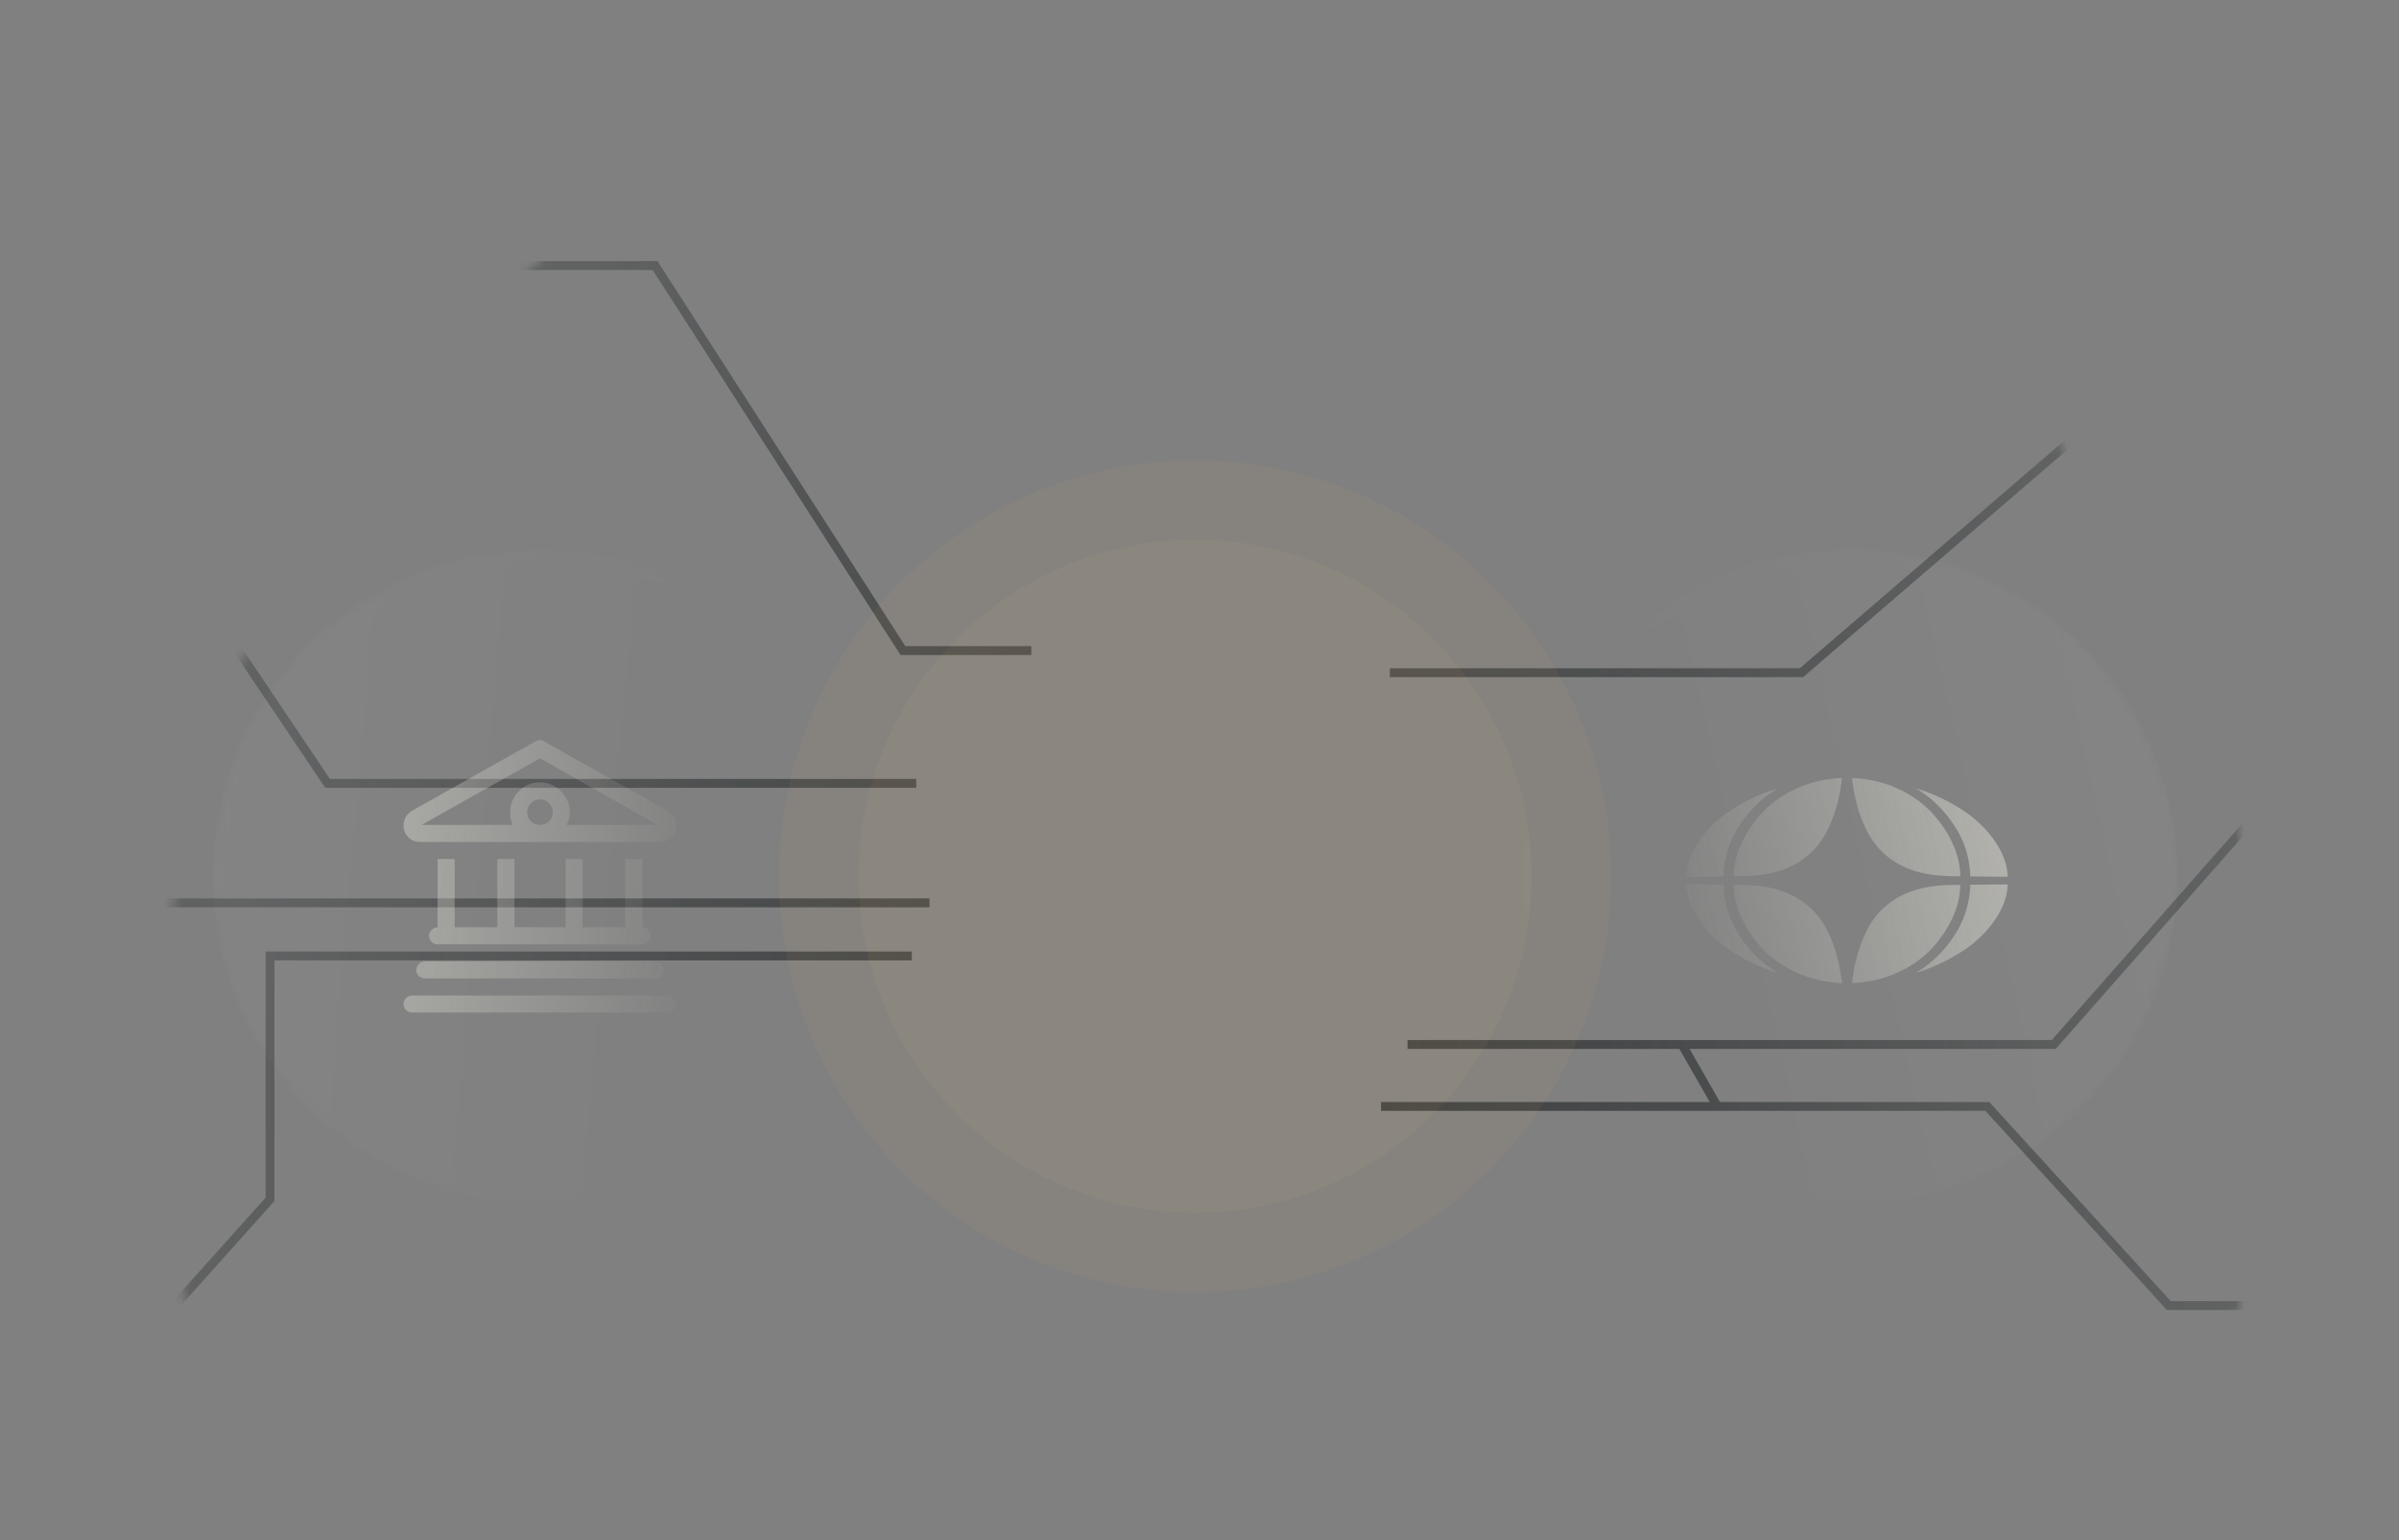 <svg width="271" height="174" viewBox="0 0 271 174" fill="none" xmlns="http://www.w3.org/2000/svg">
<rect x="0" y="0" width="271" height="174" fill="#808080" stroke="none"/>
<g clip-path="url(#clip0_2203_4211)">
<mask id="mask0_2203_4211" style="mask-type:alpha" maskUnits="userSpaceOnUse" x="0" y="2" width="270" height="288">
<rect y="2" width="270" height="288" rx="18" fill="#FFFEF1"/>
</mask>
<g mask="url(#mask0_2203_4211)">
<mask id="mask1_2203_4211" style="mask-type:alpha" maskUnits="userSpaceOnUse" x="18" y="2" width="238" height="238">
<circle cx="137" cy="121" r="119" fill="url(#paint0_radial_2203_4211)"/>
</mask>
<g mask="url(#mask1_2203_4211)">
<path d="M159 118H232L254 93H276" stroke="#36393A"/>
<path d="M275.5 147.5H245L224.5 125H156" stroke="#36393A"/>
<path d="M103.5 88.5H37L17.5 59.5H-6" stroke="#36393A"/>
<path d="M105 102H15.5L-7 123.5" stroke="#36393A"/>
<path d="M190 118L194 125" stroke="#36393A"/>
<path d="M157 76H203.5L243 42H275" stroke="#36393A"/>
<path d="M103 108H30.5V135.5L-4 174" stroke="#36393A"/>
<path d="M116.5 73.5H102L74 30H-3.5" stroke="#36393A"/>
</g>
<mask id="mask2_2203_4211" style="mask-type:alpha" maskUnits="userSpaceOnUse" x="24" y="62" width="74" height="74">
<circle cx="61" cy="99" r="37" fill="url(#paint1_linear_2203_4211)"/>
<circle cx="61" cy="99" r="36.5" stroke="url(#paint2_linear_2203_4211)" stroke-opacity="0.1"/>
</mask>
<g mask="url(#mask2_2203_4211)">
<circle cx="61" cy="99" r="37" fill="#FFFEF1" fill-opacity="0.05"/>
<path d="M75.453 91.63C75.995 91.992 76.417 92.594 76.417 93.256C76.417 94.28 75.573 95.123 74.49 95.123H47.45C46.366 95.123 45.583 94.28 45.583 93.256C45.583 92.594 45.945 91.992 46.487 91.63L60.518 83.742C60.819 83.561 61.12 83.561 61.422 83.742L75.453 91.63ZM74.309 93.196L61 85.668L47.631 93.196H57.929C57.688 92.775 57.627 92.293 57.627 91.751C57.627 89.944 59.133 88.379 61 88.379C62.807 88.379 64.372 89.944 64.372 91.751C64.372 92.293 64.252 92.775 64.011 93.196H74.309ZM61 93.196C61.783 93.196 62.445 92.594 62.445 91.751C62.445 90.968 61.783 90.306 61 90.306C60.157 90.306 59.555 90.968 59.555 91.751C59.555 92.594 60.157 93.196 61 93.196ZM49.437 97.05H51.364V104.759H56.182V97.05H58.109V104.759H63.891V97.05H65.818V104.759H70.635V97.05H72.562V104.759C73.044 104.759 73.526 105.24 73.526 105.722C73.526 106.264 73.044 106.686 72.562 106.686H49.437C48.895 106.686 48.474 106.264 48.474 105.722C48.474 105.24 48.895 104.759 49.437 104.759V97.05ZM74.008 108.613C74.49 108.613 74.971 109.095 74.971 109.576C74.971 110.118 74.49 110.54 74.008 110.54H47.992C47.45 110.54 47.029 110.118 47.029 109.576C47.029 109.095 47.45 108.613 47.992 108.613H74.008ZM75.453 112.467C75.935 112.467 76.417 112.949 76.417 113.431C76.417 113.973 75.935 114.394 75.453 114.394H46.547C46.005 114.394 45.583 113.973 45.583 113.431C45.583 112.949 46.005 112.467 46.547 112.467H75.453Z" fill="#FFFEF1" fill-opacity="0.8"/>
</g>
<mask id="mask3_2203_4211" style="mask-type:alpha" maskUnits="userSpaceOnUse" x="172" y="62" width="74" height="74">
<circle cx="209" cy="99" r="37" fill="url(#paint3_linear_2203_4211)"/>
<circle cx="209" cy="99" r="36.5" stroke="url(#paint4_linear_2203_4211)" stroke-opacity="0.1"/>
</mask>
<g mask="url(#mask3_2203_4211)">
<circle cx="209" cy="99" r="37" transform="rotate(90 209 99)" fill="#FFFEF1" fill-opacity="0.05"/>
<path d="M208.074 87.9C207.729 91.18 206.589 94.253 204.932 95.979C202.653 98.327 199.719 99.087 195.852 98.983C195.852 95.945 197.785 92.906 199.788 91.111C201.79 89.316 204.69 88.004 208.074 87.9Z" fill="#FFFEF1" fill-opacity="0.8"/>
<path d="M194.678 99.018C194.747 97.015 195.265 95.358 196.093 93.908C196.991 92.354 198.51 90.421 200.823 89.074C200.823 89.074 198.027 89.764 194.988 91.905C192.572 93.632 190.5 96.463 190.5 99.087L194.678 99.018Z" fill="#FFFEF1" fill-opacity="0.8"/>
<path d="M209.213 87.9C209.559 91.18 210.698 94.253 212.355 95.979C214.634 98.327 217.569 99.087 221.436 98.983C221.436 95.945 219.502 92.906 217.5 91.111C215.497 89.316 212.597 88.004 209.213 87.9Z" fill="#FFFEF1" fill-opacity="0.8"/>
<path d="M222.575 99.018C222.506 97.015 221.988 95.358 221.159 93.908C220.262 92.354 218.742 90.421 216.429 89.074C216.429 89.074 219.226 89.765 222.264 91.905C224.681 93.632 226.787 96.463 226.787 99.052L222.575 99.018Z" fill="#FFFEF1" fill-opacity="0.8"/>
<path d="M209.214 111.068C209.559 107.788 210.698 104.715 212.356 102.988C214.634 100.641 217.569 99.881 221.436 99.985C221.436 103.023 219.503 106.061 217.5 107.857C215.497 109.652 212.597 110.93 209.214 111.068Z" fill="#FFFEF1" fill-opacity="0.8"/>
<path d="M222.575 99.95C222.506 101.952 221.988 103.61 221.159 105.06C220.262 106.614 218.742 108.547 216.429 109.894C216.429 109.894 219.226 109.203 222.264 107.062C224.681 105.336 226.787 102.505 226.787 99.915L222.575 99.95Z" fill="#FFFEF1" fill-opacity="0.8"/>
<path d="M208.074 111.068C207.729 107.788 206.59 104.715 204.932 102.988C202.654 100.641 199.719 99.881 195.852 99.985C195.852 103.023 197.785 106.061 199.788 107.857C201.79 109.652 204.691 110.93 208.074 111.068Z" fill="#FFFEF1" fill-opacity="0.8"/>
<path d="M194.678 99.95C194.747 101.952 195.265 103.61 196.093 105.06C196.991 106.614 198.51 108.547 200.823 109.894C200.823 109.894 198.027 109.203 194.988 107.062C192.572 105.336 190.5 102.505 190.5 99.881L194.678 99.95Z" fill="#FFFEF1" fill-opacity="0.8"/>
</g>
<circle cx="135" cy="99" r="47" fill="#FABE65" fill-opacity="0.05"/>
<circle cx="135" cy="99" r="38" fill="#FABE65" fill-opacity="0.05"/>
</g>
</g>
<defs>
<radialGradient id="paint0_radial_2203_4211" cx="0" cy="0" r="1" gradientUnits="userSpaceOnUse" gradientTransform="translate(137 121) rotate(90) scale(205.5)">
<stop stop-color="#232C2F"/>
<stop offset="1" stop-color="#23282F" stop-opacity="0"/>
</radialGradient>
<linearGradient id="paint1_linear_2203_4211" x1="-7" y1="89" x2="80" y2="96.5" gradientUnits="userSpaceOnUse">
<stop stop-color="#FFFEF1"/>
<stop offset="1" stop-color="#FFFEF1" stop-opacity="0"/>
</linearGradient>
<linearGradient id="paint2_linear_2203_4211" x1="49" y1="62" x2="96" y2="133.5" gradientUnits="userSpaceOnUse">
<stop stop-color="#FFFEF1"/>
<stop offset="1" stop-color="#FFFEF1" stop-opacity="0"/>
</linearGradient>
<linearGradient id="paint3_linear_2203_4211" x1="264" y1="73.5" x2="184.5" y2="91.5" gradientUnits="userSpaceOnUse">
<stop stop-color="#FFFEF1"/>
<stop offset="1" stop-color="#FFFEF1" stop-opacity="0"/>
</linearGradient>
<linearGradient id="paint4_linear_2203_4211" x1="197" y1="62" x2="244" y2="133.5" gradientUnits="userSpaceOnUse">
<stop stop-color="#FFFEF1"/>
<stop offset="1" stop-color="#FFFEF1" stop-opacity="0"/>
</linearGradient>
<clipPath id="clip0_2203_4211">
<rect width="271" height="174" rx="20" fill="white"/>
</clipPath>
</defs>
</svg>

